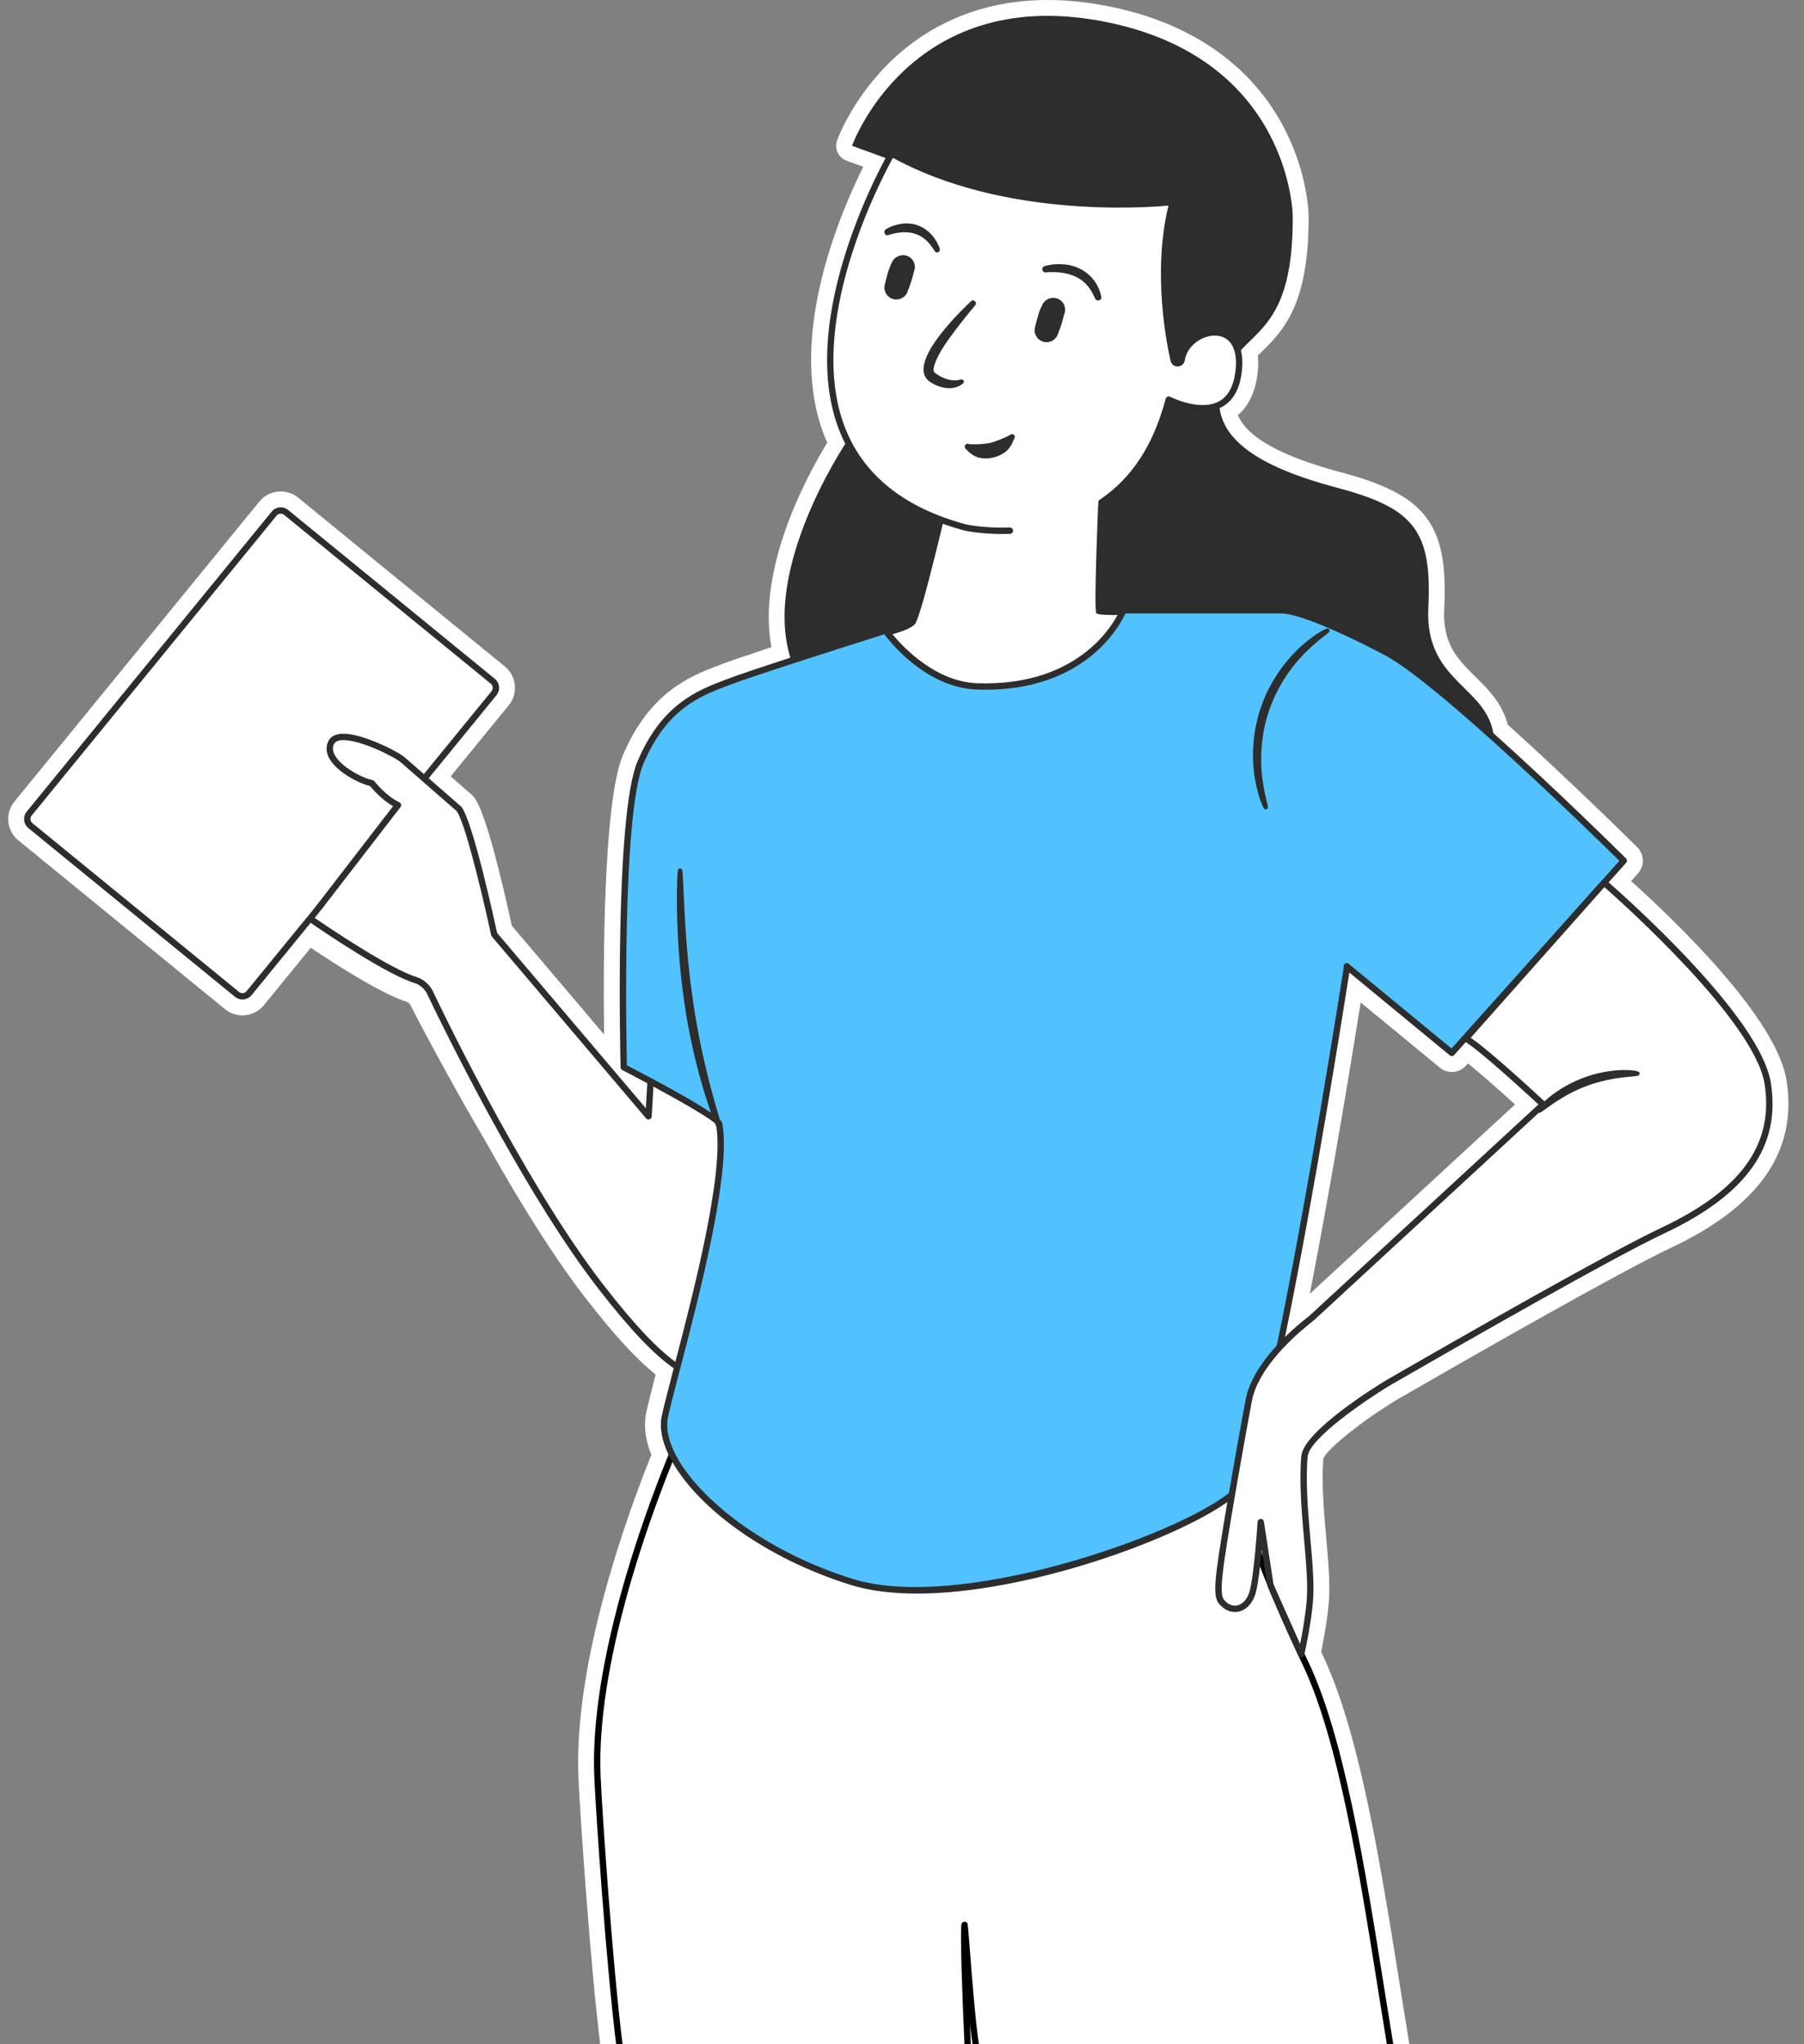 <?xml version="1.0" encoding="UTF-8"?>
<svg xmlns="http://www.w3.org/2000/svg" version="1.1" viewBox="0 0 451.942 512">
  <rect x="0" y="0" width="451.942" height="512" fill="#808080" stroke="none"/>
  <!-- Generator: Adobe Illustrator 28.6.0, SVG Export Plug-In . SVG Version: 1.2.0 Build 709)  -->
  <g>
    <g id="Capa_20">
      <g>
        <path d="M447.575,270.674c-2.417-15.57-27.506-39.689-38.949-49.987l1.726-1.932c1.694-1.893,1.606-4.771-.199-6.569-.684-.676-16.612-16.445-32.428-30.679-1.376-5.352-4.922-8.867-8.087-11.992-4.445-4.389-8.278-8.191-7.833-17.057,1.05-21.137-4.485-28.468-25.765-34.13-14.982-3.984-23.514-8.692-25.924-14.345,2.139-1.837,4.207-4.922,4.883-10.067.231-1.733.27-3.364.119-4.867.255-.254.517-.509.787-.771,5.391-5.256,12.095-11.793,11.928-34.337-.008-.453-.207-11.141-6.712-22.981-5.972-10.878-18.608-24.866-44.842-29.661-26.313-4.803-43.029,4.628-52.412,13.383-10.139,9.471-14.004,20.047-14.163,20.492-.74,2.06.326,4.326,2.378,5.074l4.175,1.527c-6.696,13.534-19.244,44.237-9.455,68.085.135.334.286.676.437,1.026-4.899,8.008-17.725,31.395-13.972,51.211-6.465,2.131-10.839,3.626-13.033,4.469-7.34,2.815-17.383,6.671-24.158,22.52-4.93,11.53-4.978,51.903-4.739,70.026l-23.125-27.252c-2.314-10.672-6.409-28.023-9.344-32.039-.215-.294-.461-.565-.716-.779l-5.248-4.581,14.536-17.797c1.177-1.439,1.718-3.236,1.527-5.073-.183-1.837-1.073-3.499-2.505-4.668l-51.752-42.265c-1.431-1.169-3.236-1.71-5.073-1.527-1.845.183-3.499,1.074-4.668,2.505L3.621,200.76c-1.169,1.431-1.71,3.228-1.527,5.065.191,1.845,1.081,3.499,2.513,4.668l51.752,42.265c1.233,1.01,2.783,1.559,4.374,1.559,2.091,0,4.048-.922,5.368-2.537l11.745-14.385c6.29,4.214,17.892,11.642,24.063,13.534.191.096.692.389.938.867.08.159,8.302,16.27,19.18,34.758,8.97,16.031,17.24,28.961,24.564,38.448,7.053,9.121,12.739,15.339,17.669,19.284-.962,3.698-1.821,7.054-2.33,9.376-.724,3.268-.302,6.878,1.248,10.751-6.115,15.164-19.467,51.927-18.266,80.745.382,9.073,2.982,47.227,5.559,67.743h202.745c-.771-4.692-1.543-9.503-2.314-14.361l-.064-.413c-5.042-31.585-10.25-64.245-19.546-83.735l-.111-.231c-.064-.119-.119-.239-.191-.398l-.016-.024c.541-2.568,1.567-7.864,1.94-12.596.35-4.461-.143-10.043-.668-15.952-.565-6.425-1.201-13.709-.716-19.848.938-2.449,9.694-9.463,18.536-14.831,20.182-11.634,55.871-31.999,68.475-37.939,22.282-10.513,31.776-24.214,29.033-41.899ZM367.276,266.905l.477-.54c3.077,2.465,7.602,6.457,11.793,10.274l-51.402,47.418c5.328-27.363,10.409-58.376,12.739-72.968l19.801,16.309c1.98,1.638,4.875,1.423,6.592-.493Z" fill="#fff"/>
        <g>
          <path d="M89.582,193.945c-.095-.048-.199-.103-.302-.167-.111-.056-.223-.119-.334-.183-2.171-1.216-4.278-2.879-5.137-4.572-.477-.946-.533-1.805-.159-2.624.175-.39.485-.652.97-.827.549-.191,1.264-.239,2.091-.167.064,0,.127.008.199.016.087-.66.334-1.137.771-1.368.08-.04.159-.08.246-.103-.127-.016-.255-.04-.374-.056-1.296-.175-2.497-.159-3.451.175-.906.318-1.543.883-1.901,1.678-.573,1.265-.509,2.608.191,4,1.352,2.679,4.867,4.954,7.753,6.234.103.04.207.087.31.127.095.04.191.08.286.119-.413-.756-.803-1.527-1.161-2.282ZM206.167,275.453l-28.914-6.195-2.179-.469-11.697-2.505c-.231-.048-.469.008-.652.143-.183.143-.302.358-.31.589l-.151,2.553-.048.891-.056.867-.366,6.25-37.255-43.903c-.573-2.672-5.98-27.546-8.882-31.506-.032-.047-.072-.095-.119-.135l-8.143-7.101,16.97-20.787c.501-.605.732-1.376.652-2.155-.08-.779-.461-1.487-1.065-1.98l-51.76-42.273c-1.256-1.026-3.117-.843-4.143.421L6.706,203.273c-.501.605-.732,1.376-.652,2.155.08.787.453,1.487,1.066,1.988l51.76,42.265c.541.445,1.201.66,1.853.66.859,0,1.702-.366,2.282-1.073l14.051-17.208.127-.151.127-.151.501-.621c3.308,2.282,19.316,13.169,26.345,15.188.016.008,1.845.684,2.775,2.497.095.207,4.207,8.922,10.505,20.922.024.047.048.103.08.151,1.209,2.314,2.505,4.747,3.865,7.268.024.048.048.088.072.136,1.28,2.354,2.616,4.787,4,7.26.008.024.024.048.04.071,7.268,12.986,15.864,27.108,24.238,37.939,8.175,10.576,14.194,16.787,19.045,20.135.239.167.469.318.692.469.246.159.485.31.716.445,2.91,1.765,5.391,2.457,7.705,2.457,3.085,0,5.861-1.232,8.906-2.807,9.113-4.707,19.538-64.364,19.983-66.901.072-.421-.199-.819-.62-.914ZM61.782,248.257c-.469.581-1.32.66-1.901.191l-51.752-42.265c-.286-.231-.461-.557-.493-.914-.04-.358.072-.708.294-.994l61.35-75.115c.27-.326.66-.493,1.05-.493.302,0,.604.096.859.302l51.752,42.265c.278.231.453.557.493.914.032.358-.071.716-.302.994l-16.938,20.739-4.588-4c-1.026-.907-2.219-1.519-3.372-2.115l-.27-.143c-.779-.406-3.125-1.583-5.789-2.529-.239-.08-.493-.167-.74-.247-.286-.096-.573-.191-.867-.27,0,0-.008,0-.008-.008-.716-.215-1.439-.398-2.147-.533h-.008c-.159-.032-.318-.064-.477-.087-.127-.016-.255-.04-.374-.056-1.296-.175-2.497-.159-3.451.175-.906.318-1.543.883-1.901,1.678-.573,1.265-.509,2.608.191,4,1.352,2.679,4.867,4.954,7.753,6.234.103.04.207.087.31.127.095.04.191.08.286.119.732.294,1.407.517,1.972.66.652.795,2.982,3.483,5.765,5.042l-1.893,2.457-.127.159-.119.151-16.715,21.677-2.561,3.213c-.056.063-.08.135-.111.214-.016-.015-.032-.032-.056-.047l-15.117,18.504ZM108.373,248.122c-1.248-2.417-3.578-3.26-3.721-3.308-6.664-1.917-22.313-12.508-25.812-14.902l2.036-2.553.008-.008,19.451-25.208c.143-.191.199-.445.135-.684-.056-.231-.223-.429-.445-.525-3.244-1.471-6.21-5.208-6.234-5.248-.119-.143-.278-.247-.461-.286-1.026-.223-2.37-.74-3.745-1.455-.095-.048-.199-.103-.302-.167-.111-.056-.223-.119-.334-.183-2.171-1.216-4.278-2.879-5.137-4.572-.477-.946-.533-1.805-.159-2.624.175-.39.485-.652.97-.827.549-.191,1.264-.239,2.091-.167.064,0,.127.008.199.016.064.008.127.016.199.024,2.266.263,5.248,1.304,8.055,2.584.191.087.382.183.573.27.199.096.39.183.588.278.31.151.612.31.906.461l.27.143c1.121.572,2.171,1.121,3.062,1.893l13.861,12.095c1.988,2.886,5.646,17.828,7.69,26.87.08.35.151.692.231,1.026.072.318.135.62.199.914.183.827.35,1.567.485,2.219.024.135.087.254.167.35l38.663,45.565c.215.246.557.342.859.238.31-.103.525-.382.549-.708l.437-7.483.056-.867.056-.898.135-2.362,11.602,2.489,2.131.453,27.403,5.877c-3.085,17.598-12.127,61.445-19.013,65.008-4.739,2.449-8.7,4.493-15.475.191-.231-.143-.461-.294-.7-.461-.231-.151-.461-.318-.7-.493-4.541-3.284-10.306-9.28-18.202-19.498-20.492-26.52-42.392-72.984-42.623-73.477Z" fill="#2d2d2d"/>
          <path d="M213.449,36.516l9.164,3.347-10.34,70.525s-24.06,35.323-12.656,58.376c11.405,23.052,140.012,52.899,149.476,50.715,9.464-2.184,25.479-19.412,25.236-33.486-.243-14.074-17.471-14.317-16.501-33.729.971-19.412-3.64-24.994-22.81-30.089-19.17-5.096-33.001-12.618-28.876-26.449,4.125-13.831,17.956-9.464,17.714-41.737,0,0-.485-40.038-48.288-48.774-47.803-8.736-62.12,31.303-62.12,31.303Z" fill="#2d2d2d"/>
          <path d="M219.758,159.785s7.741-1.501,9.44-3.442c1.699-1.941,8.736-32.516,8.736-32.516l37.4-2.781s-1.409,31.559-.681,32.53c.728.971,12.563.143,12.563.143l-3.64,35.185-62.12-7.28-1.699-21.839Z" fill="#fff"/>
          <path d="M223.398,38.458s-44.891,76.679,18.442,93.665c0,0,40.038,8.978,50.958-32.031,0,0,15.53,8.008,17.471-6.794,1.887-14.391-12.969-11.35-14.242-3.142-.068.44-.443.768-.883.831h0c-.508.073-.988-.251-1.105-.751-.975-4.181-4.753-22.57-.271-39.645,0,0-40.038,4.853-70.37-12.133Z" fill="#fff"/>
          <path d="M251.004,133.751c-5.468,0-9.166-.814-9.339-.853-15.748-4.223-26.23-12.479-31.184-24.548-11.786-28.708,11.989-69.882,12.23-70.294.218-.375.695-.505,1.075-.292,29.749,16.659,69.488,12.087,69.886,12.037.26-.031.522.069.695.267.173.199.237.47.17.725-4.476,17.049-.555,35.698.276,39.262.023.097.114.162.219.144.105-.015.197-.088.209-.166.777-5.012,5.983-8.091,10.126-7.502,1.638.234,6.891,1.712,5.69,10.87-.556,4.242-2.25,7.131-5.035,8.589-4.509,2.359-10.474.197-12.707-.779-3.241,11.549-8.79,19.826-16.945,25.289-.366.242-.859.147-1.103-.218s-.146-.859.218-1.103c8.034-5.381,13.445-13.654,16.544-25.29.062-.233.226-.425.446-.523s.472-.091.686.02c.073.036,7.327,3.71,12.128,1.194,2.296-1.204,3.707-3.688,4.191-7.384.693-5.282-.888-8.595-4.338-9.089-3.337-.487-7.7,2.114-8.329,6.171-.12.768-.759,1.383-1.557,1.497-.923.135-1.781-.453-1.992-1.358-.828-3.552-4.67-21.818-.544-38.921-6.733.614-41.763,2.932-69.017-11.96-3.005,5.427-22.421,42.225-11.749,68.214,4.757,11.584,14.881,19.526,30.092,23.605.013.002,4.576,1.005,10.917.77.431-.041.808.327.824.765.016.44-.327.808-.766.824-.695.026-1.369.037-2.017.037Z" fill="#2d2d2d"/>
          <path d="M221.701,71.111c.443-1.823.919-3.78,1.735-5.369.656-1.497,2.373-2.213,3.899-1.626,1.528.622,2.262,2.365,1.64,3.893-.01.024-.02.049-.031.073-.295,1.215-.64,2.633-1.536,4.846-.502,1.576-2.186,2.447-3.762,1.945-1.576-.502-2.447-2.186-1.945-3.762Z" fill="#2d2d2d"/>
          <path d="M259.34,81.803c.443-1.823.919-3.78,1.735-5.369.656-1.497,2.373-2.213,3.899-1.626,1.528.622,2.262,2.365,1.64,3.893-.01.024-.02.049-.031.073-.295,1.215-.64,2.633-1.536,4.846-.502,1.576-2.186,2.447-3.762,1.945-1.576-.502-2.447-2.186-1.945-3.762Z" fill="#2d2d2d"/>
          <path d="M248.089,110.936c1.687-.487,3.322-1.14,4.881-1.949.661-.666,1.751.114,1.03,1.022-.377,1.153-1.037,2.193-1.92,3.025-1.978,1.571-4.567,2.148-7.025,1.565-1.175-.423-2.218-1.148-3.025-2.101-.341-.225-.436-.685-.21-1.026.224-.339.679-.435,1.02-.214,1.756.102,3.518-.006,5.249-.321h0Z" fill="#2d2d2d"/>
          <g>
            <path d="M348.382,512.901h-103.79c-1.296-7.189-2.632-28.325-2.95-30.782-.398,3.054.509,24.11.811,30.782h-87.178c-2.529-19.84-5.185-58.233-5.598-67.942-1.097-26.409,10.759-61.103,18.194-79.417.032-.08.064-.159.095-.238.127-.326.262-.644.39-.946v-.008c.135-.334.278-.668.413-.986.04-.088.071-.175.111-.263,2.489-5.98,4.326-9.733,4.7-10.115l134.437,18.854.223.032.779.111h.008l.588.08.199.032.223.032.755.111h.008s0,.334.103,1.089c.008.087.024.183.04.286.27,1.917,1.089,5.964,3.491,12.962.056.159.111.318.159.477.199.581.406,1.185.636,1.806v.015c.008.008.008.016.008.016.199.557.406,1.129.628,1.718.056.151.111.294.167.445.159.445.342.914.509,1.384.119.31.239.62.366.93v.024c.406,1.034.835,2.099,1.296,3.229,0,.008.008.024.008.04l.008.008s.008,0,.008.008c.294.747.62,1.527.93,2.338l.095.215.127.302c1.797,4.294,3.96,9.2,6.576,14.775l.016.008c.111.238.223.477.334.716.119.254.239.509.358.763.103.215.215.438.326.676,10.385,21.757,15.753,62.121,21.391,96.434Z" fill="#fff"/>
            <path d="M318.45,399.386l.191.445c1.972,4.7,4.191,9.67,6.6,14.799l-6.791-15.244ZM316.907,393.366c-.183-1.153-.382-2.473-.581-3.801-.095-.27-.191-.533-.278-.787-.024-.056-.04-.104-.056-.151,0,0,0-.008-.008-.008,0-.008,0-.024-.008-.032-.199-.556-.39-1.097-.565-1.614-.056.612-.119,1.248-.183,1.9v-.015c-.231-.621-.437-1.225-.636-1.806-.048.621-.103,1.256-.167,1.909.016.056.032.103.056.159v.008c0,.008.008.016.008.024.175.501.366,1.026.565,1.551.071.207.151.413.231.62.071.215.159.438.239.66.048.119.095.238.143.358.04.127.087.254.135.382.493,1.288,1.034,2.648,1.63,4.095-.087-.573-.278-1.845-.525-3.427v-.024ZM309.679,372.874c.04-.231.08-.454.119-.684-.191.207-.39.413-.612.621l.493.064ZM346.91,498.755c-4.994-31.307-10.155-63.68-19.204-82.638l-.103-.215c-.071-.151-.143-.294-.215-.453-.191-.413-.39-.827-.581-1.233-.04-.087-.08-.167-.119-.247-.008-.024-.024-.048-.04-.063-.135-.287-.27-.573-.398-.859-2.235-4.787-4.302-9.431-6.139-13.829l-.191-.438-.048-.119c-.159-.413-.326-.819-.485-1.216-.135-.342-.278-.684-.406-1.01-.008-.016-.008-.024-.016-.04-.008-.032-.016-.056-.024-.079-.453-1.097-.875-2.155-1.256-3.157-.008,0-.008-.008-.008-.008-.135-.334-.262-.66-.382-.986-.095-.254-.191-.501-.286-.747-.08-.215-.159-.429-.239-.644-.151-.413-.302-.819-.445-1.209-.095-.27-.191-.533-.278-.787-.024-.056-.04-.104-.056-.151,0,0,0-.008-.008-.008,0-.008,0-.024-.008-.032-.199-.556-.39-1.097-.565-1.614-.008-.016-.008-.024-.016-.04l-.215-.62c-.143-.422-.286-.835-.413-1.232-2.099-6.322-2.807-9.94-3.038-11.586-.071-.469-.103-.803-.119-1.01v-.008c-.016-.159-.016-.239-.016-.239,0-.278-.135-.525-.358-.668-.087-.064-.199-.103-.318-.119l-.485-.072-.485-.063-.787-.111-.795-.111-134.676-18.902c-.255-.032-.501.056-.676.239-.612.628-2.791,5.399-4.684,9.924-.064.143-.119.294-.183.437l-.135.326c-.04.087-.08.175-.111.263-.103.223-.191.445-.278.66-.048.104-.087.215-.135.326-.119.286-.239.581-.358.875-5.885,14.497-19.435,51.282-18.25,79.751.39,9.105,3.006,47.633,5.59,67.91h1.606c-2.584-20.166-5.216-58.861-5.606-67.974-1.169-27.928,12.071-64.085,17.988-78.725.056-.127.103-.247.151-.366.072-.191.151-.382.223-.565.087-.215.175-.422.262-.628.048-.111.087-.223.135-.334.08-.191.159-.382.239-.565l.143-.334c2.211-5.304,3.785-8.565,4.35-9.574l133.952,18.791.183.024.795.111.294.048.493.064.374.056c.008.04.008.08.008.119.008.008,0,.008,0,.008.032.191.056.413.095.668.016.096.032.199.048.31.294,1.932,1.137,5.964,3.475,12.803l.215.612c.167.493.342.994.533,1.511.016.056.032.103.056.159v.008c0,.008.008.016.008.024.175.501.366,1.026.565,1.551.071.207.151.413.231.62.071.215.159.438.239.66.048.119.095.238.143.358.04.127.087.254.135.382.493,1.288,1.034,2.648,1.63,4.095v.016c.008.008.008.024.016.032.008.048.032.087.048.135.135.342.278.684.421,1.042.167.413.334.827.509,1.28l.024.064.191.445c1.972,4.7,4.191,9.67,6.6,14.799.016.04.032.072.056.103l.644,1.384c.08.159.151.318.231.485l.103.207c8.946,18.743,14.091,51.004,19.069,82.2.748,4.7,1.495,9.352,2.235,13.892h1.614c-.763-4.62-1.519-9.36-2.282-14.147ZM242.429,482.016c-.048-.398-.39-.692-.787-.692s-.74.294-.787.692c-.35,2.656.231,18.019.803,30.886h1.59c-.095-2.139-.183-4.127-.262-5.98.262,2.425.533,4.477.795,5.98h1.614c-.906-4.915-1.885-17.455-2.433-24.612-.255-3.212-.429-5.526-.533-6.274Z"/>
          </g>
          <path d="M406.793,215.579s-44.881-44.494-59.584-52.233c-9.092-4.785-15.318-7.37-18.745-8.646-1.917-.714-5.316-1.81-7.362-1.846h-39.676s-7.491,20.033-36.569,19.077c-13.498-.444-23.014-13.991-23.014-13.991,0,0-32.289,10.162-39.898,13.08-7.608,2.918-15.664,6.322-21.482,19.94-5.818,13.618-4.197,76.356-4.197,76.356,0,0,23.441,12.159,23.888,14.104,2.926,15.306-10.709,60.355-13.57,73.274-2.626,11.859,17.151,32.263,46.688,41.504,29.538,9.241,89.474-13.752,97.529-23.965,8.056-10.213,26.624-129.852,26.624-129.852l-.048-.357,26.341,21.698,43.073-48.142Z" fill="#52c2fe"/>
          <path d="M177.675,270.937c-.056-.191-.103-.39-.151-.596-.016-.072-.04-.151-.056-.223-.016-.064-.04-.135-.056-.207-.048-.199-.095-.406-.151-.612,0-.016-.008-.024-.008-.04-1.233-4.97-2.608-11.419-3.642-18.504-1.36-9.344-1.877-17.669-2.155-23.109l-.334-7.045c-.127-2.736-.167-3.078-.755-3.078-.573,0-.62.342-.716,3.086-.071,1.797-.095,4.254-.056,7.093.087,5.463.461,13.956,1.837,23.363,1.018,7.061,2.433,13.224,3.642,17.725,0,.016.008.024.008.04.056.215.111.413.167.612.016.072.04.136.056.207v.008c.024.08.04.151.064.223.056.207.111.405.167.596.008.016.008.032.016.048l2.131.453c0-.016-.008-.024-.008-.04ZM407.354,215.01c-1.105-1.097-17.335-17.153-33.239-31.395-10.433-9.344-20.731-17.916-26.536-20.97-8.978-4.732-15.196-7.34-18.838-8.692-1.161-.437-5.161-1.853-7.634-1.893h-39.681c-.326,0-.628.199-.74.509-.016.032-.231.581-.708,1.463-2.417,4.509-11.586,17.852-35.092,17.105-10.401-.342-18.488-8.875-21.311-12.27-.684-.835-1.065-1.36-1.081-1.384-.199-.286-.557-.405-.891-.302-.199.064-12.445,3.921-23.594,7.547-6.942,2.266-13.455,4.437-16.349,5.551-7.045,2.704-15.817,6.067-21.924,20.365-5.821,13.622-4.326,74.121-4.262,76.689.008.294.175.557.429.684,2.083,1.082,4.199,2.195,6.258,3.308.191.103.39.207.581.302.064.04.127.072.191.111.064.032.127.064.191.103.199.103.39.207.581.318,7.443,4.032,13.916,7.816,15.419,9.2.143.358.254.652.358.907,1.813,12.015-5.559,40.73-10.282,58.829-.048.191-.095.382-.143.565-.024.08-.04.159-.064.231-.016.063-.032.127-.048.191-.032.119-.056.231-.087.342-.024.095-.048.191-.071.278-1.272,4.882-2.37,9.097-2.974,11.817-.644,2.895-.032,6.266,1.678,9.845.151.31.31.62.477.939.151.294.318.596.493.898,6.33,11.156,22.663,23.896,44.579,30.75,4.867,1.527,10.544,2.195,16.675,2.195,27.689-.008,64.594-13.574,77.779-22.942.318-.223.628-.454.922-.676.334-.254.644-.501.938-.74.31-.263.588-.517.851-.755.255-.247.493-.477.7-.708.199-.207.366-.405.525-.604.056-.072.119-.151.183-.239v-.008c2.576-3.69,6.083-17.423,9.701-34.671.103-.493.207-.986.318-1.487.095-.477.191-.954.294-1.439,7.268-35.196,14.815-82.972,16.119-91.281l25.168,20.739c.334.271.819.231,1.097-.087l2.894-3.237.533-.596,34.202-38.217.525-.596.533-.589,4.389-4.906c.286-.318.27-.795-.032-1.097ZM401.334,220.497l-1.248,1.383-36.452,40.739-25.749-21.208c-.255-.207-.604-.238-.891-.08-.286.159-.445.477-.406.795l.032.247c-.453,2.911-8.938,57.136-16.755,94.629-.111.533-.223,1.066-.334,1.599-.119.557-.239,1.105-.35,1.654-3.308,15.514-6.449,27.633-8.747,31.124-.087.136-.167.255-.255.358-.095.119-.199.247-.31.366-.024.032-.048.064-.072.087-.191.207-.39.413-.612.621-.111.111-.231.223-.358.334-.294.263-.612.533-.954.811-13.701,10.895-67.72,29.82-94.359,21.486-22.043-6.894-38.655-20.182-44.285-31.132-.167-.318-.318-.628-.461-.946-.159-.342-.302-.676-.437-1.01-1.105-2.736-1.455-5.28-.97-7.491.573-2.601,1.614-6.592,2.831-11.244.056-.207.103-.406.159-.612.016-.064.032-.119.048-.183.024-.08.04-.151.064-.231.04-.183.087-.358.135-.541,4.835-18.528,12.644-48.738,10.33-60.809-.048-.215-.27-.501-.628-.843-.032-.119-.064-.239-.103-.366-.072-.263-.151-.549-.239-.859-.437-1.495-.994-3.435-1.622-5.742-.215-.763-.429-1.582-.652-2.457,0-.016-.008-.024-.008-.04-.056-.191-.103-.39-.151-.596-.016-.072-.04-.151-.056-.223-.016-.064-.04-.135-.056-.207-.048-.199-.095-.406-.151-.612,0-.016-.008-.024-.008-.04-1.233-4.97-2.608-11.419-3.642-18.504-1.36-9.344-1.877-17.669-2.155-23.109l-.334-7.045c-.127-2.736-.167-3.078-.755-3.078-.573,0-.62.342-.716,3.086-.071,1.797-.095,4.254-.056,7.093.087,5.463.461,13.956,1.837,23.363,1.018,7.061,2.433,13.224,3.642,17.725,0,.016.008.024.008.04.056.215.111.413.167.612.016.072.04.136.056.207v.008c.024.08.04.151.064.223.056.207.111.405.167.596.008.016.008.032.016.048.374,1.352.708,2.505,1.002,3.435.541,1.694,1.026,3.181,1.447,4.429.04.111.08.215.119.326-3.276-2.251-8.938-5.431-14.306-8.318-.191-.103-.39-.207-.581-.318-.064-.032-.135-.064-.199-.103-.064-.032-.127-.064-.191-.104-.191-.103-.39-.207-.581-.302-1.837-.986-3.618-1.917-5.209-2.744-.135-5.781-1.28-62.861,4.143-75.552,5.845-13.685,13.916-16.779,21.033-19.514,2.879-1.097,9.367-3.268,16.286-5.527,9.821-3.197,20.516-6.576,23.021-7.363.095.127.207.278.342.445,2.449,3.117,11.133,13.025,22.95,13.407.684.024,1.344.04,2.004.04,24.294-.008,33.12-14.982,34.949-18.767.064-.127.119-.239.167-.342h39.14c1.757.024,4.819.946,7.093,1.789,3.602,1.344,9.757,3.921,18.655,8.612,5.861,3.078,16.675,12.166,27.49,21.908,14.234,12.826,28.46,26.783,31.371,29.653l-4.366,4.883Z" fill="#2d2d2d"/>
          <path d="M332.987,157.67c-.02-.03-.04-.061-.071-.081-.091-.121-.222-.162-.364-.162h-.01c-.233,0-.485.131-.708.243-.354.172-.809.424-1.335.748-.789.475-2.417,1.557-4.439,3.357-2.093,1.851-7.26,7.028-10.112,15.199-2.862,8.17-2.033,15.441-1.547,18.191.465,2.669,1.072,4.53,1.385,5.39.637,1.729.91,2.184,1.264,2.184.071,0,.131-.02.212-.04.526-.172.425-.587.121-1.82-.303-1.213-.799-3.256-1.143-5.986-.425-3.296-.758-9.91,1.79-17.191,2.538-7.281,6.917-12.255,9.303-14.571,1.962-1.921,3.62-3.206,4.611-3.974,1.001-.768,1.335-1.031,1.042-1.486Z" fill="#2d2d2d"/>
          <path d="M442.86,271.407c-2.687-17.313-40.991-50.324-40.991-50.324l-34.643,39.024c4.227,2.396,19.362,16.523,19.362,16.523l-58.042,53.544c-4.06,3.151-14.001,11.571-15.712,20.596,0,0-2.505,13.352-4.987,28.105-2.521,14.985-3.29,20.437-1.904,22.2,2.648,3.367,6.543,1.977,7.785-2.008,1.241-3.985,2.124-17.839,2.124-17.839,0,0,2.325,15.166,2.417,15.785l7.702,17.294s1.698-7.278,2.186-13.536c.694-8.886-2.372-23.851-1.364-35.969.504-6.064,20.856-18.401,20.856-18.401h0c19.93-11.487,56.036-32.101,68.86-38.147,18.088-8.528,29.039-19.535,26.352-36.848Z" fill="#fff"/>
          <path d="M410.558,268.495c-.596-.572-7.03-1.161-13.98,1.495-4.238,1.583-7.538,3.936-9.495,5.718-.056.047-.103.103-.159.151-1.765-1.638-13.693-12.7-18.48-15.928l33.494-37.732-34.202,38.217-.533.596c4.008,2.537,15.411,13.026,18.21,15.618l-57.358,52.921c-1.757,1.36-3.944,3.181-6.131,5.328-.342.342-.692.684-1.034,1.042-.103.509-.207,1.01-.31,1.503-.35.382-.708.771-1.05,1.177-.119.557-.239,1.105-.35,1.654.35-.438.708-.859,1.073-1.272.35-.398.708-.787,1.058-1.177,2.887-3.094,5.892-5.59,7.769-7.045l56.444-52.07c.032.008.064.024.095.024.08,0,.167-.024.278-.071.294-.127.7-.422,1.328-.883,1.742-1.272,5.36-3.936,10.131-5.702,4.747-1.821,9.216-2.226,11.363-2.417,1.471-.135,1.964-.175,1.996-.676l.071-.246-.231-.223ZM443.647,271.286c-2.553-16.405-35.562-45.82-40.651-50.273-.294-.263-.493-.437-.588-.525-.008,0-.008-.008-.016-.008-.31-.27-.763-.254-1.058.016-.024.016-.04.032-.064.056l-1.185,1.328-33.454,37.701c-.159.175-.231.422-.191.66.016.111.064.215.127.302.064.103.151.191.262.255.119.063.239.143.374.214,4.008,2.537,15.411,13.026,18.21,15.618l-57.358,52.921c-1.757,1.36-3.944,3.181-6.131,5.328-.342.342-.692.684-1.034,1.042-.342.35-.684.716-1.026,1.081-3.61,3.928-6.878,8.668-7.817,13.622-.016.111-1.71,9.161-3.682,20.468-.04.263-.087.517-.127.779-.048.263-.095.517-.143.779-.072.429-.143.867-.223,1.304-.064.366-.127.74-.183,1.113-.072.374-.135.756-.199,1.137-.143.843-.286,1.686-.429,2.537-2.767,16.453-3.3,20.85-1.749,22.822,1.32,1.678,3.077,2.457,4.835,2.131,1.972-.366,3.594-2.004,4.342-4.389.445-1.447.851-4.119,1.177-6.966.072-.573.135-1.153.199-1.734.056-.612.119-1.225.183-1.829.016-.223.032-.438.056-.652.072.477.143.962.223,1.439.199,1.328.398,2.648.581,3.801v.024c.246,1.583.437,2.855.525,3.427v.016c.024.159.04.263.048.302.016.072.032.135.064.207l.883,1.98.024.064,6.791,15.244c.016.04.032.072.056.103.143.231.398.374.676.374.024,0,.048-.008.071-.008.096-.008.183-.032.262-.072.215-.103.382-.294.437-.541,0-.008.024-.103.064-.27.302-1.367,1.71-7.809,2.139-13.383.326-4.127-.151-9.55-.66-15.292-.581-6.64-1.24-14.17-.7-20.675.382-4.636,14.91-14.409,20.461-17.773,20.222-11.657,56.046-32.11,68.801-38.122,20.755-9.781,29.271-21.757,26.798-37.684ZM325.997,364.739c-.549,6.64.119,14.234.708,20.946.501,5.67.97,11.03.66,15.029-.31,3.968-1.121,8.397-1.662,11.046l-5.781-12.978-.048-.119-.835-1.877c-.016-.08-.032-.199-.056-.35-.406-2.624-2.346-15.324-2.346-15.324-.064-.405-.406-.684-.819-.676-.406.016-.732.334-.763.74-.008.048-.111,1.654-.286,3.905-.056.612-.111,1.28-.175,1.972-.048.621-.103,1.256-.167,1.909-.374,3.825-.875,8-1.455,9.868-.557,1.789-1.749,3.054-3.109,3.3-1.169.215-2.338-.334-3.292-1.543-1.233-1.567-.143-8.477,2.06-21.574.239-1.423.477-2.831.724-4.223.072-.413.143-.835.215-1.248.032-.223.072-.445.111-.668.04-.231.08-.454.119-.684.008-.032.008-.063.016-.095.048-.263.087-.517.135-.779,1.956-11.276,3.65-20.286,3.666-20.397.708-3.745,2.934-7.427,5.566-10.663.35-.438.708-.859,1.073-1.272.35-.398.708-.787,1.058-1.177,2.887-3.094,5.892-5.59,7.769-7.045l56.444-52.07c.032.008.064.024.095.024.08,0,.167-.024.278-.071.294-.127.7-.422,1.328-.883,1.742-1.272,5.36-3.936,10.131-5.702,4.747-1.821,9.216-2.226,11.363-2.417,1.471-.135,1.964-.175,1.996-.676l.071-.246-.231-.223c-.596-.572-7.03-1.161-13.98,1.495-4.238,1.583-7.538,3.936-9.495,5.718-.056.047-.103.103-.159.151-1.765-1.638-13.693-12.7-18.48-15.928l33.494-37.732c4.835,4.254,37.701,33.669,40.134,49.334,2.346,15.117-5.885,26.56-25.908,35.998-12.803,6.044-48.674,26.512-68.928,38.194-2.123,1.28-20.715,12.723-21.24,19.014Z" fill="#2d2d2d"/>
          <path d="M261.214,67.041c.104-.191.276-.329.484-.39,1.335-.394,2.774-.547,4.398-.468,4.923.224,8.775,3.383,9.794,8.047.127.407-.08.817-.491.974-.147.057-.296.071-.435.05-.25-.039-.467-.195-.579-.439l-.127-.259c-.551-1.127-1.071-2.192-1.879-3.047-2.845-3.382-7.697-3.506-10.34-3.275-.399.052-.78-.194-.89-.576-.062-.207-.038-.427.065-.617Z" fill="#2d2d2d"/>
          <path d="M221.588,57.892c.053-.207.174-.377.34-.477,1.062-.648,2.257-1.08,3.651-1.322,4.224-.747,8.075,1.593,9.794,5.965.182.374.082.817-.239,1.051-.115.085-.239.128-.36.134-.22.011-.433-.1-.572-.317l-.155-.229c-.674-.996-1.311-1.938-2.154-2.618-3.036-2.756-7.181-1.926-9.385-1.181-.33.129-.698-.037-.862-.389-.09-.191-.111-.411-.058-.618Z" fill="#2d2d2d"/>
          <path d="M243.274,75.433c-3.391,3.232-15.828,15.387-10.669,19.936,2.393,1.784,6.088,2.796,8.662.676.525-.478-.042-1.251-.666-.966-2.298.628-4.748-.373-6.551-1.836-.288-.458-.174-.954-.021-1.628,1.07-3.385,3.45-6.38,5.577-9.287,1.521-1.986,3.101-3.961,4.715-5.88.58-.673-.38-1.62-1.046-1.016h0Z" fill="#2d2d2d"/>
        </g>
      </g>
    </g>
  </g>
</svg>